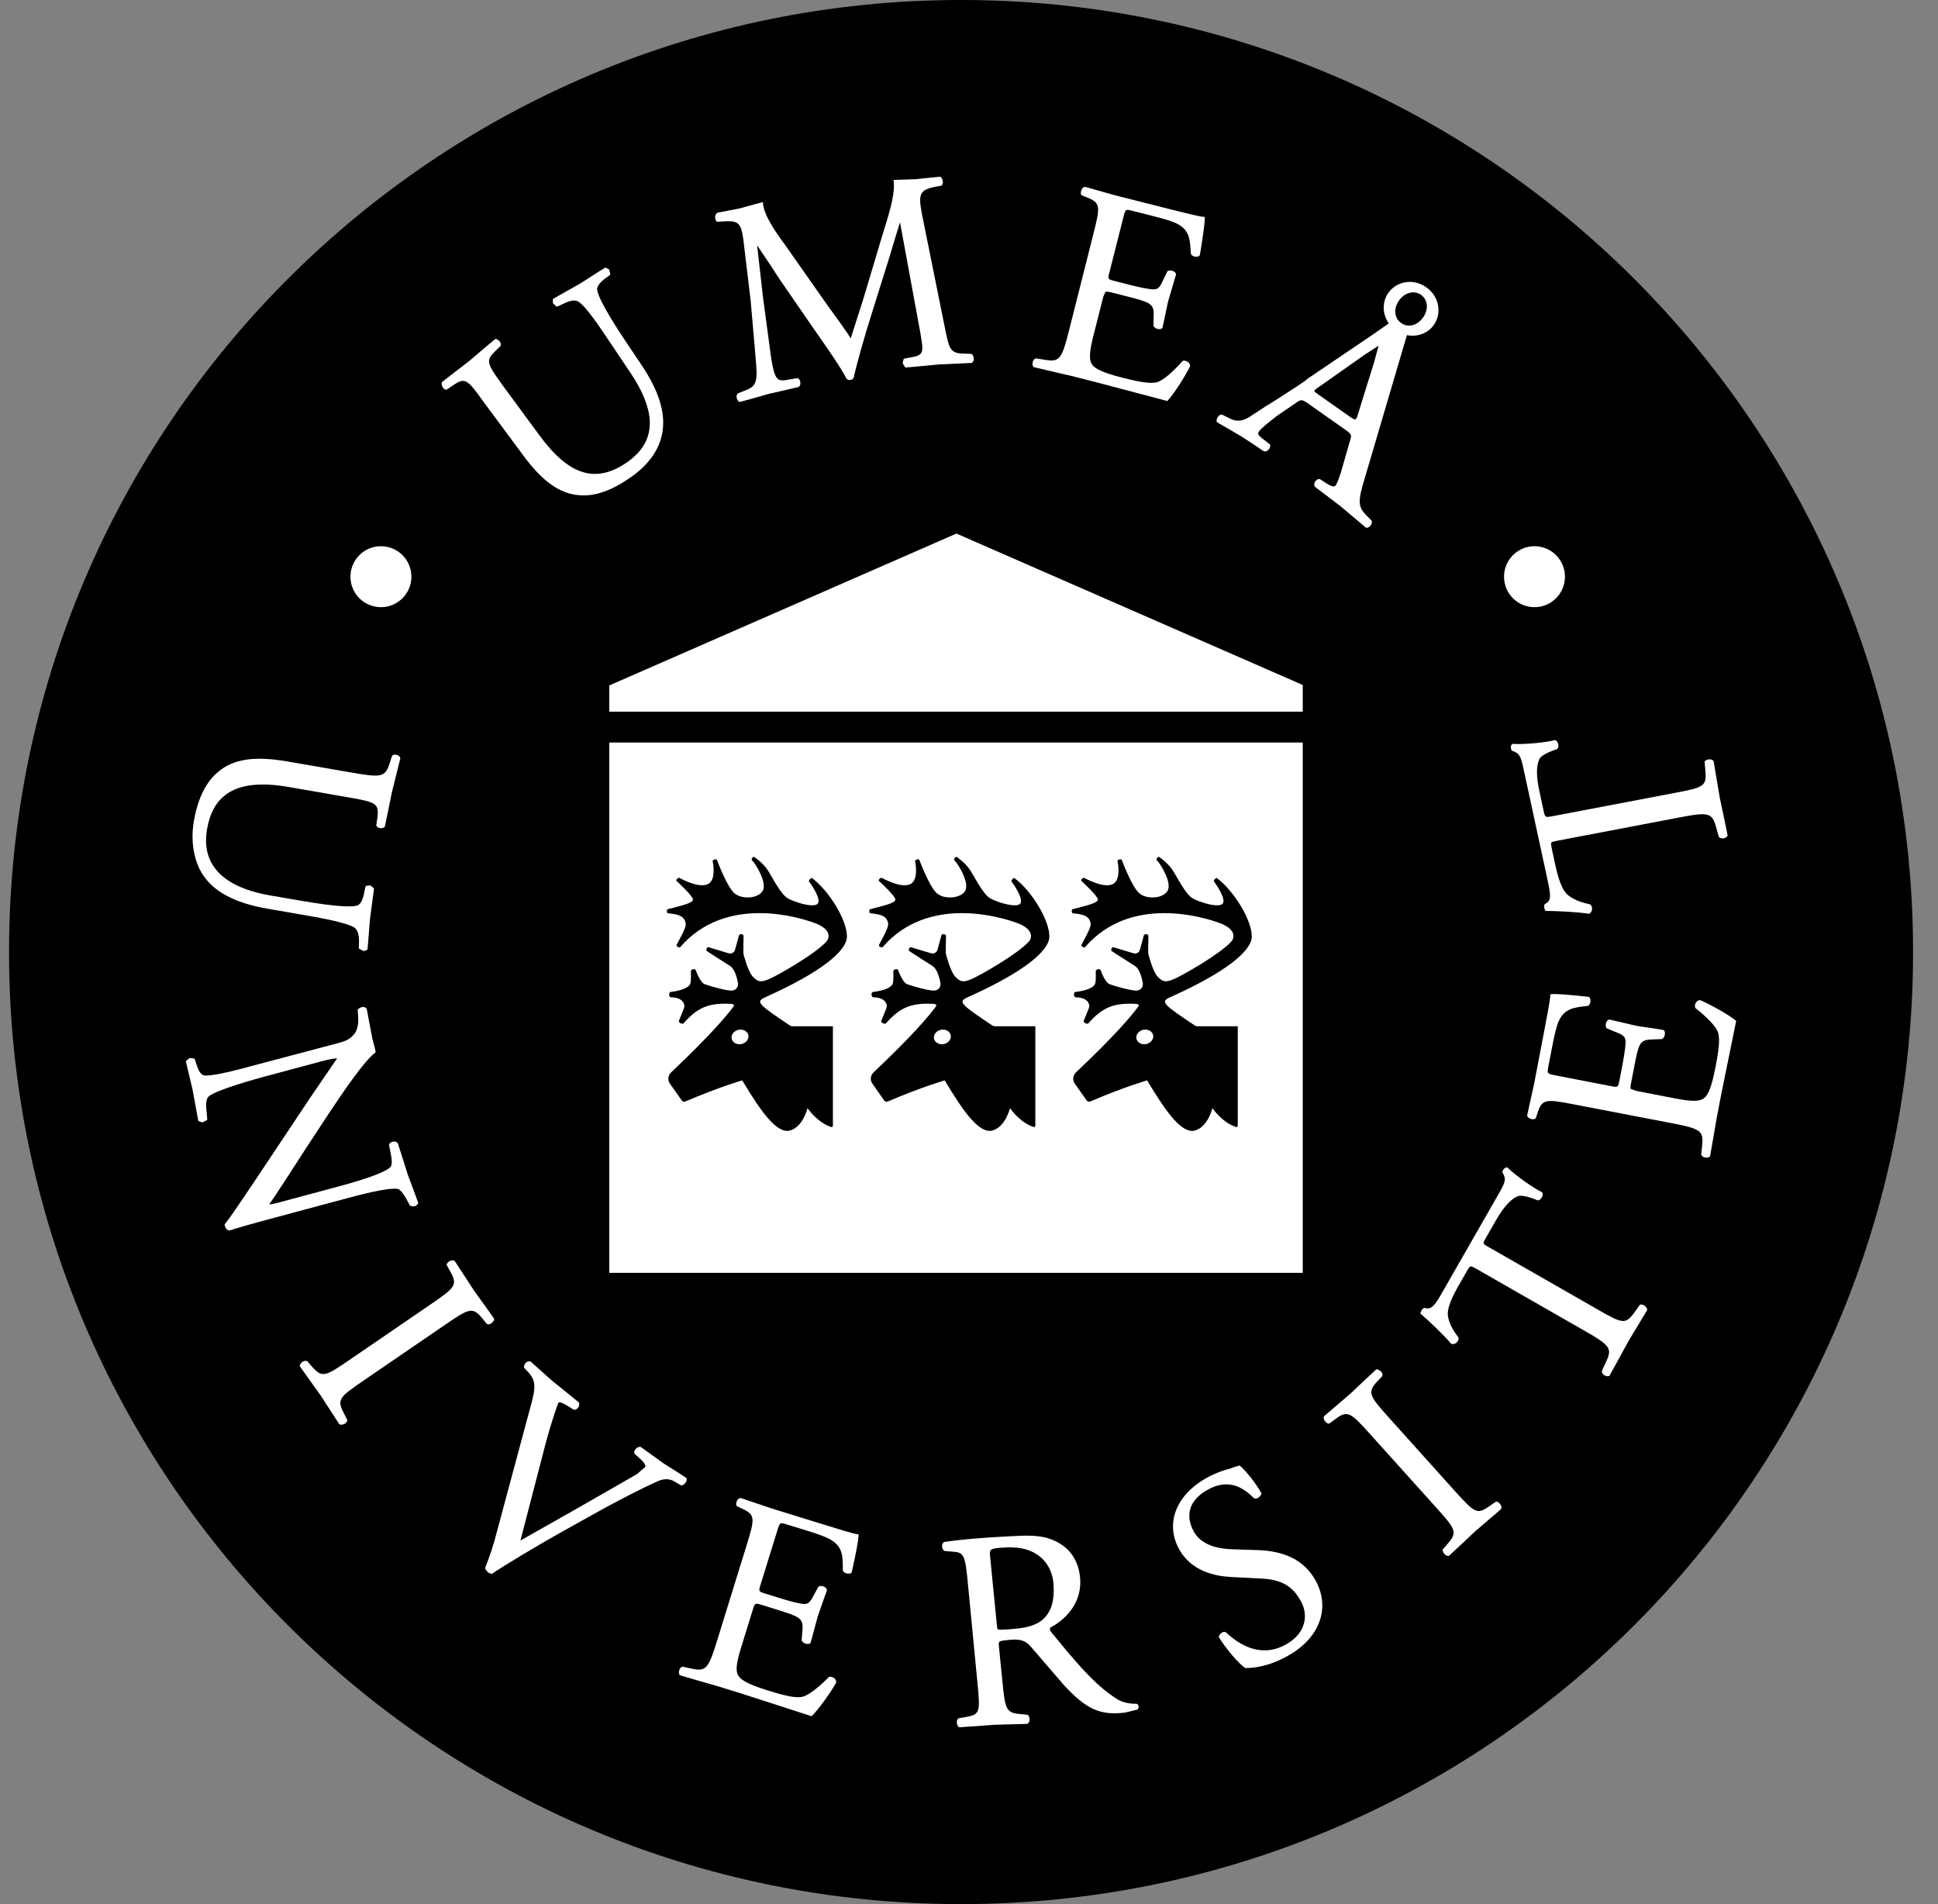 <svg width="57" height="56" viewBox="0 0 57 56" fill="none" xmlns="http://www.w3.org/2000/svg">
<rect x="0" y="0" width="57" height="56" fill="#808080" stroke="none"/>
<g clip-path="url(#clip0_3717_3247)">
<path d="M28.267 3.86517e-05C43.731 3.86517e-05 56.267 12.536 56.267 28.001C56.267 43.464 43.731 56 28.267 56C12.803 56 0.266 43.464 0.266 28.001C0.266 12.536 12.803 3.86517e-05 28.267 3.86517e-05Z" fill="black"/>
<path d="M19.642 26.739C20.123 26.617 20.382 26.551 20.382 26.454C20.382 26.356 19.93 25.935 19.899 25.909C19.867 25.883 19.943 25.798 19.99 25.823C20.217 25.943 20.639 26.125 20.849 25.986C21.059 25.848 20.974 25.393 20.961 25.321C20.955 25.289 21.067 25.246 21.088 25.295C21.108 25.344 21.373 26.056 21.589 26.26C21.805 26.465 22.309 26.43 22.436 26.194C22.563 25.958 22.24 25.425 22.114 25.297C22.085 25.27 22.151 25.185 22.179 25.201C22.208 25.215 22.448 25.386 22.581 25.592C22.714 25.795 22.96 26.301 23.174 26.422C23.386 26.543 23.968 26.719 24.059 26.566C24.152 26.413 23.816 25.946 23.794 25.923C23.776 25.9 23.855 25.803 23.886 25.825C24.402 26.22 24.91 27.062 24.91 27.541C24.91 27.985 24.086 28.61 22.631 29.273C22.576 29.298 22.52 29.323 22.464 29.349C22.226 29.472 22.347 29.568 23.221 30.152C23.254 30.174 23.283 30.183 23.325 30.183H24.497V33.097C24.497 33.129 24.48 33.158 24.44 33.144C24.027 33.005 23.751 32.59 23.751 32.59C23.751 32.59 23.621 33.138 23.241 33.247C22.862 33.355 22.408 32.739 21.83 31.774C21.83 31.774 21.164 31.964 20.163 32.392C20.117 32.413 20.074 32.396 20.054 32.367C20.033 32.338 19.719 31.89 19.7 31.864C19.633 31.767 19.645 31.627 19.741 31.537C20.918 30.424 21.39 29.851 21.568 29.609C21.62 29.539 21.565 29.526 21.442 29.521C20.866 29.502 20.525 29.611 20.104 30.097C20.077 30.127 19.942 30.086 19.971 30.015C20.12 29.639 20.145 29.618 20.122 29.537C20.098 29.456 20.013 29.333 19.729 29.33C19.672 29.329 19.663 29.182 19.719 29.175C20.044 29.134 20.249 29.049 20.299 28.94C20.334 28.864 20.319 28.608 20.321 28.563C20.323 28.5 20.445 28.48 20.463 28.534C20.482 28.588 20.6 28.896 20.724 28.944C20.848 28.991 21.415 29.16 21.551 29.13C21.688 29.102 21.717 28.986 21.704 28.909C21.663 28.676 21.584 28.48 21.472 28.408C21.359 28.337 20.814 27.991 20.785 27.966C20.756 27.941 20.796 27.849 20.835 27.856C20.871 27.865 21.408 28.034 21.466 28.044C21.524 28.051 21.592 28.005 21.613 27.95C21.633 27.895 21.721 27.551 21.736 27.505C21.75 27.458 21.863 27.467 21.868 27.516C21.875 27.565 21.852 28.011 21.869 28.066C21.886 28.121 22.001 28.582 22.148 28.731C22.295 28.881 22.375 28.896 22.613 28.798C22.853 28.7 24 28.044 24.31 27.687C24.389 27.598 24.475 27.337 23.965 27.147C23.52 26.982 21.353 26.298 20.007 27.854C19.984 27.881 19.878 27.832 19.899 27.793C20.166 27.294 20.195 27.212 20.154 27.101C20.113 26.992 20.047 26.891 19.648 26.86C19.61 26.857 19.596 26.749 19.642 26.739ZM25.595 26.739C26.077 26.617 26.335 26.551 26.335 26.454C26.335 26.356 25.884 25.935 25.852 25.909C25.821 25.883 25.898 25.798 25.944 25.823C26.172 25.943 26.592 26.125 26.802 25.986C27.012 25.848 26.928 25.393 26.915 25.321C26.91 25.289 27.022 25.246 27.041 25.295C27.061 25.344 27.327 26.056 27.543 26.26C27.759 26.465 28.262 26.43 28.39 26.194C28.515 25.958 28.195 25.425 28.067 25.297C28.038 25.27 28.105 25.185 28.134 25.201C28.162 25.215 28.402 25.386 28.535 25.592C28.667 25.795 28.913 26.301 29.127 26.422C29.341 26.543 29.922 26.719 30.014 26.566C30.106 26.413 29.77 25.946 29.749 25.923C29.729 25.9 29.809 25.803 29.839 25.825C30.357 26.22 30.864 27.062 30.864 27.541C30.864 27.985 30.039 28.61 28.585 29.273C28.529 29.298 28.475 29.323 28.418 29.349C28.179 29.472 28.302 29.568 29.175 30.152C29.209 30.174 29.237 30.183 29.279 30.183H30.451V33.097C30.451 33.129 30.433 33.158 30.395 33.144C29.981 33.005 29.706 32.59 29.706 32.59C29.706 32.59 29.575 33.138 29.195 33.247C28.817 33.355 28.361 32.739 27.785 31.774C27.785 31.774 27.119 31.964 26.118 32.392C26.072 32.413 26.028 32.396 26.007 32.367C25.988 32.338 25.672 31.89 25.655 31.864C25.586 31.767 25.599 31.627 25.695 31.537C26.872 30.424 27.345 29.851 27.52 29.609C27.574 29.539 27.519 29.526 27.396 29.521C26.82 29.502 26.48 29.611 26.058 30.097C26.031 30.127 25.895 30.086 25.924 30.015C26.074 29.639 26.098 29.618 26.075 29.537C26.052 29.456 25.966 29.333 25.683 29.33C25.625 29.329 25.616 29.182 25.672 29.175C25.999 29.134 26.203 29.049 26.253 28.94C26.288 28.864 26.272 28.608 26.275 28.563C26.278 28.5 26.399 28.48 26.417 28.534C26.437 28.588 26.554 28.896 26.677 28.944C26.801 28.991 27.369 29.16 27.506 29.13C27.641 29.102 27.671 28.986 27.659 28.909C27.618 28.676 27.538 28.48 27.425 28.408C27.313 28.337 26.767 27.991 26.739 27.966C26.71 27.941 26.75 27.849 26.787 27.856C26.826 27.865 27.362 28.034 27.42 28.044C27.478 28.051 27.547 28.005 27.567 27.95C27.587 27.895 27.675 27.551 27.69 27.505C27.703 27.458 27.816 27.467 27.822 27.516C27.828 27.565 27.806 28.011 27.823 28.066C27.841 28.121 27.955 28.582 28.102 28.731C28.249 28.881 28.33 28.896 28.568 28.798C28.807 28.7 29.953 28.044 30.265 27.687C30.342 27.598 30.427 27.337 29.92 27.147C29.475 26.982 27.306 26.298 25.961 27.854C25.937 27.881 25.831 27.832 25.852 27.793C26.119 27.294 26.149 27.212 26.108 27.101C26.068 26.992 26 26.891 25.601 26.86C25.564 26.857 25.55 26.749 25.595 26.739ZM31.55 26.739C32.031 26.617 32.29 26.551 32.29 26.454C32.29 26.356 31.837 25.935 31.806 25.909C31.774 25.883 31.851 25.798 31.898 25.823C32.126 25.943 32.546 26.125 32.757 25.986C32.967 25.848 32.882 25.393 32.868 25.321C32.863 25.289 32.975 25.246 32.996 25.295C33.015 25.344 33.281 26.056 33.497 26.26C33.713 26.465 34.217 26.43 34.343 26.194C34.471 25.958 34.147 25.425 34.022 25.297C33.993 25.27 34.058 25.185 34.087 25.201C34.115 25.215 34.356 25.386 34.488 25.592C34.622 25.795 34.867 26.301 35.081 26.422C35.293 26.543 35.877 26.719 35.969 26.566C36.061 26.413 35.724 25.946 35.704 25.923C35.683 25.9 35.762 25.803 35.793 25.825C36.31 26.22 36.817 27.062 36.817 27.541C36.817 27.985 35.993 28.61 34.539 29.273C34.484 29.298 34.428 29.323 34.371 29.349C34.133 29.472 34.255 29.568 35.13 30.152C35.162 30.174 35.19 30.183 35.233 30.183H36.405V33.097C36.405 33.129 36.387 33.158 36.348 33.144C35.935 33.005 35.66 32.59 35.66 32.59C35.66 32.59 35.529 33.138 35.15 33.247C34.77 33.355 34.316 32.739 33.738 31.774C33.738 31.774 33.071 31.964 32.072 32.392C32.025 32.413 31.982 32.396 31.962 32.367C31.941 32.338 31.626 31.89 31.608 31.864C31.541 31.767 31.553 31.627 31.648 31.537C32.826 30.424 33.298 29.851 33.474 29.609C33.527 29.539 33.474 29.526 33.35 29.521C32.773 29.502 32.434 29.611 32.011 30.097C31.984 30.127 31.85 30.086 31.878 30.015C32.029 29.639 32.052 29.618 32.03 29.537C32.006 29.456 31.921 29.333 31.638 29.33C31.578 29.329 31.57 29.182 31.626 29.175C31.953 29.134 32.157 29.049 32.206 28.94C32.242 28.864 32.226 28.608 32.228 28.563C32.232 28.5 32.353 28.48 32.373 28.534C32.389 28.588 32.508 28.896 32.632 28.944C32.756 28.991 33.323 29.16 33.458 29.13C33.596 29.102 33.624 28.986 33.611 28.909C33.57 28.676 33.492 28.48 33.379 28.408C33.267 28.337 32.722 27.991 32.693 27.966C32.663 27.941 32.704 27.849 32.742 27.856C32.779 27.865 33.316 28.034 33.373 28.044C33.431 28.051 33.5 28.005 33.52 27.95C33.541 27.895 33.629 27.551 33.644 27.505C33.658 27.458 33.771 27.467 33.776 27.516C33.782 27.565 33.759 28.011 33.777 28.066C33.794 28.121 33.908 28.582 34.055 28.731C34.203 28.881 34.282 28.896 34.522 28.798C34.761 28.7 35.907 28.044 36.219 27.687C36.296 27.598 36.383 27.337 35.873 27.147C35.428 26.982 33.26 26.298 31.915 27.854C31.892 27.881 31.786 27.832 31.806 27.793C32.074 27.294 32.103 27.212 32.064 27.101C32.022 26.992 31.955 26.891 31.555 26.86C31.517 26.857 31.505 26.749 31.55 26.739ZM17.92 37.434H38.316V21.838H17.92V37.434Z" fill="white"/>
<path d="M21.719 30.287C21.583 30.317 21.494 30.434 21.52 30.55C21.544 30.665 21.675 30.733 21.812 30.705C21.946 30.674 22.036 30.558 22.01 30.442C21.984 30.327 21.855 30.258 21.719 30.287Z" fill="white"/>
<path d="M27.672 30.287C27.535 30.317 27.446 30.434 27.472 30.55C27.498 30.665 27.626 30.733 27.763 30.705C27.898 30.674 27.988 30.558 27.962 30.442C27.937 30.327 27.807 30.258 27.672 30.287Z" fill="white"/>
<path d="M33.624 30.287C33.487 30.317 33.399 30.434 33.425 30.55C33.45 30.665 33.579 30.733 33.715 30.705C33.85 30.674 33.94 30.558 33.915 30.442C33.889 30.327 33.76 30.258 33.624 30.287Z" fill="white"/>
<path d="M38.316 20.145L28.13 15.692L17.92 20.159V20.93H38.316V20.145Z" fill="white"/>
<path d="M45.132 17.857C45.627 17.857 46.028 17.456 46.028 16.961C46.028 16.466 45.627 16.064 45.132 16.064C44.637 16.064 44.236 16.466 44.236 16.961C44.236 17.456 44.637 17.857 45.132 17.857Z" fill="white"/>
<path d="M11.204 17.857C11.698 17.857 12.1 17.456 12.1 16.961C12.1 16.466 11.698 16.064 11.204 16.064C10.709 16.064 10.307 16.466 10.307 16.961C10.307 17.456 10.709 17.857 11.204 17.857Z" fill="white"/>
<path d="M7.877 26.727L8.872 26.899C9.333 26.978 10.187 27.125 10.421 27.28C10.51 27.332 10.564 27.493 10.559 27.691L10.555 27.891C10.563 27.912 10.709 27.973 10.709 27.973L10.807 27.928C10.815 27.91 10.879 27.055 10.879 27.055L11 26.136C10.998 26.116 10.893 26.04 10.893 26.04L10.76 26.054C10.745 26.074 10.707 26.274 10.707 26.274C10.671 26.468 10.602 26.593 10.515 26.628C10.389 26.674 9.999 26.689 8.856 26.491L7.93 26.332C6.966 26.165 5.864 25.691 6.09 24.384C6.173 23.904 6.362 23.567 6.669 23.351C7.068 23.07 7.664 23.003 8.49 23.145L10.232 23.448C11.069 23.592 11.158 23.624 11.096 24.076L11.067 24.273C11.082 24.322 11.12 24.345 11.172 24.353C11.223 24.36 11.289 24.352 11.318 24.315C11.325 24.301 11.526 23.301 11.526 23.301L11.775 22.302C11.765 22.242 11.714 22.214 11.669 22.201C11.613 22.186 11.563 22.193 11.535 22.221C11.528 22.234 11.466 22.433 11.466 22.433C11.331 22.865 11.214 22.872 10.357 22.724L8.454 22.395C7.489 22.227 6.861 22.321 6.416 22.701C6.056 22.998 5.816 23.486 5.702 24.15C5.592 24.777 5.718 25.415 6.03 25.817C6.375 26.274 6.979 26.572 7.877 26.727Z" fill="white"/>
<path d="M11.705 34.967C11.754 34.978 11.861 35.083 11.998 35.345L12.052 35.45C12.108 35.488 12.168 35.489 12.219 35.466C12.262 35.447 12.291 35.414 12.301 35.376C12.298 35.356 11.997 34.555 11.997 34.555L11.702 33.626C11.67 33.582 11.623 33.567 11.569 33.574C11.509 33.583 11.46 33.617 11.442 33.66C11.44 33.679 11.471 33.815 11.471 33.815C11.533 34.108 11.539 34.258 11.488 34.317C11.369 34.457 10.815 34.665 9.928 34.902L8.237 35.356C8.091 35.394 7.955 35.431 7.917 35.414C7.944 35.417 9.007 33.758 9.007 33.758L9.663 32.76L9.761 32.614C10.047 32.186 10.717 31.183 11.046 30.952C11.046 30.951 11.047 30.95 11.047 30.949C11.052 30.895 10.955 30.564 10.955 30.564C10.955 30.561 10.786 29.671 10.786 29.671C10.755 29.628 10.717 29.612 10.67 29.616C10.611 29.619 10.549 29.653 10.522 29.695C10.518 29.715 10.531 29.853 10.531 29.853C10.545 30.008 10.541 30.225 10.448 30.371C10.311 30.569 10.159 30.621 9.925 30.683L7.622 31.293L7.494 31.327C7.071 31.442 6.279 31.658 6.003 31.628C5.922 31.614 5.845 31.512 5.794 31.347C5.794 31.346 5.725 31.14 5.725 31.14C5.711 31.123 5.578 31.116 5.578 31.116L5.467 31.206C5.466 31.227 5.662 32.035 5.662 32.035L5.831 32.961C5.843 32.98 5.951 33.011 5.951 33.011L6.093 32.94C6.094 32.938 6.094 32.936 6.094 32.934C6.097 32.892 6.073 32.666 6.073 32.666C6.061 32.577 6.059 32.5 6.066 32.434C6.074 32.35 6.096 32.286 6.132 32.25C6.365 32.047 7.587 31.716 7.724 31.678L9.447 31.216C9.621 31.169 9.798 31.13 9.916 31.125C9.869 31.192 9.12 32.289 9.12 32.289L7.526 34.682C6.903 35.616 6.707 35.888 6.605 36.011C6.623 36.129 6.681 36.184 6.754 36.189C6.894 36.138 7.348 36.007 8.114 35.802L10.117 35.265C10.502 35.16 11.408 34.915 11.705 34.967Z" fill="white"/>
<path d="M14.46 38.912C14.497 38.883 14.54 38.832 14.534 38.785C14.529 38.77 13.936 37.948 13.936 37.948L13.374 37.084C13.323 37.049 13.261 37.069 13.218 37.095C13.193 37.11 13.137 37.15 13.137 37.202C13.142 37.218 13.244 37.396 13.244 37.396C13.468 37.792 13.385 37.869 12.671 38.358L10.266 40.004C9.559 40.488 9.471 40.53 9.169 40.184L9.034 40.029C8.961 40.009 8.904 40.041 8.869 40.076C8.832 40.111 8.813 40.151 8.819 40.183C8.825 40.198 9.427 41.034 9.427 41.034L9.978 41.884C10.03 41.917 10.092 41.898 10.136 41.872C10.16 41.857 10.216 41.818 10.215 41.765C10.211 41.751 10.116 41.569 10.116 41.569C9.903 41.161 9.974 41.095 10.682 40.61L13.086 38.965C13.8 38.476 13.902 38.425 14.189 38.778L14.319 38.938C14.38 38.967 14.438 38.93 14.46 38.912Z" fill="white"/>
<path d="M20.179 43.581C20.2 43.539 20.204 43.499 20.189 43.469C20.177 43.455 19.519 43.04 19.519 43.04L18.845 42.555C18.785 42.545 18.735 42.57 18.698 42.613C18.671 42.645 18.656 42.678 18.653 42.711C18.653 42.723 18.653 42.734 18.657 42.745C18.667 42.763 18.776 42.857 18.776 42.857C18.935 42.992 18.986 43.082 18.982 43.124C18.982 43.132 18.98 43.138 18.977 43.143L18.729 43.357L17.018 44.338C17.018 44.338 15.605 45.139 15.307 45.307C15.343 45.17 16.056 42.422 16.056 42.422C16.232 41.773 16.389 41.329 16.425 41.253C16.447 41.234 16.512 41.227 16.77 41.395L16.875 41.46C16.934 41.465 16.975 41.439 17.005 41.395C17.037 41.347 17.046 41.291 17.031 41.25C17.02 41.236 16.244 40.613 16.244 40.613L15.605 40.042C15.544 40.028 15.496 40.047 15.461 40.083C15.424 40.124 15.406 40.175 15.416 40.223C15.424 40.239 15.528 40.347 15.528 40.347C15.761 40.594 15.758 40.796 15.628 41.279L14.62 45.028C14.531 45.39 14.401 45.788 14.265 46.118C14.267 46.147 14.358 46.25 14.358 46.25C14.359 46.25 14.461 46.291 14.461 46.291C14.866 46.015 15.761 45.483 16.446 45.096L17.406 44.56C18.249 44.088 18.954 43.738 19.334 43.567C19.53 43.483 19.677 43.483 19.825 43.564L20.035 43.686C20.106 43.68 20.154 43.626 20.179 43.581Z" fill="white"/>
<path d="M25.221 45.121C25.124 45.115 24.662 44.973 24.173 44.821C24.167 44.819 22.696 44.364 22.696 44.364L21.781 44.056C21.721 44.062 21.684 44.115 21.666 44.163C21.656 44.189 21.638 44.254 21.67 44.296C21.682 44.304 21.803 44.359 21.803 44.359C22.221 44.546 22.208 44.642 21.957 45.453L21.086 48.268C20.831 49.09 20.761 49.165 20.335 49.073L20.07 49.016C20.001 49.045 19.977 49.106 19.97 49.155C19.963 49.205 19.972 49.247 19.997 49.27C20.011 49.277 21.08 49.583 21.08 49.583L21.784 49.8L23.87 50.474C24.075 50.281 24.456 49.738 24.596 49.48C24.595 49.416 24.566 49.373 24.52 49.345C24.475 49.316 24.422 49.305 24.38 49.319C24.065 49.644 23.761 49.87 23.594 49.905C23.395 49.938 23.147 49.892 22.573 49.714C21.878 49.498 21.759 49.365 21.701 49.256C21.624 49.098 21.681 48.829 21.807 48.422L22.148 47.32C22.204 47.142 22.206 47.14 22.432 47.209L22.885 47.35C23.169 47.438 23.366 47.506 23.466 47.571C23.603 47.655 23.614 47.786 23.603 47.915L23.578 48.242C23.603 48.305 23.665 48.334 23.712 48.345C23.765 48.356 23.811 48.347 23.839 48.321C23.847 48.307 23.923 48.016 23.923 48.016L24.048 47.549L24.213 47.076L24.323 46.768C24.316 46.715 24.282 46.683 24.233 46.663C24.189 46.644 24.12 46.633 24.076 46.662C24.064 46.673 23.903 46.975 23.903 46.975C23.804 47.157 23.742 47.172 23.657 47.173C23.562 47.175 23.324 47.12 22.988 47.017L22.535 46.877C22.308 46.805 22.308 46.805 22.366 46.616L22.85 45.053C22.895 44.906 22.92 44.825 22.959 44.805C22.988 44.79 23.038 44.801 23.141 44.834L23.703 45.007C24.049 45.114 24.292 45.199 24.441 45.287C24.785 45.496 24.788 45.765 24.789 46.139V46.187C24.806 46.232 24.845 46.259 24.896 46.273C24.939 46.284 25.004 46.286 25.042 46.256C25.053 46.237 25.076 46.131 25.076 46.131C25.152 45.775 25.256 45.288 25.251 45.151L25.249 45.123L25.221 45.121Z" fill="white"/>
<path d="M29.889 47.899C29.477 47.94 29.366 47.933 29.346 47.92C29.329 47.9 29.32 47.796 29.308 47.675L29.12 45.767C29.112 45.672 29.112 45.622 29.139 45.59C29.183 45.539 29.326 45.523 29.59 45.51C30.537 45.461 30.947 46.014 30.986 46.59C31.018 47.046 30.934 47.38 30.689 47.613C30.467 47.819 30.145 47.873 29.889 47.899ZM33.423 50.106C33.21 50.115 32.987 50.062 32.83 49.954C32.207 49.555 31.673 48.926 30.928 48.011C30.872 47.941 30.871 47.898 30.89 47.869C31.111 47.758 31.855 47.292 31.766 46.388C31.699 45.72 31.289 45.421 30.957 45.288C30.592 45.133 30.169 45.157 29.707 45.182L29.571 45.189C28.832 45.227 28.262 45.278 27.776 45.348C27.729 45.372 27.708 45.413 27.708 45.466C27.707 45.517 27.727 45.582 27.773 45.613C27.788 45.618 28.05 45.637 28.05 45.637C28.349 45.659 28.391 45.753 28.466 46.558L28.75 49.506C28.835 50.379 28.819 50.425 28.39 50.501L28.186 50.536C28.134 50.594 28.136 50.659 28.148 50.705C28.162 50.753 28.186 50.786 28.217 50.8C28.233 50.803 29.245 50.726 29.245 50.726L30.215 50.699C30.272 50.67 30.279 50.609 30.281 50.583C30.284 50.532 30.272 50.467 30.23 50.435C30.214 50.429 30.041 50.414 30.041 50.414C29.586 50.376 29.566 50.295 29.481 49.435L29.379 48.409C29.365 48.261 29.365 48.261 29.716 48.226C30.033 48.196 30.176 48.269 30.315 48.425L31.28 49.545C31.933 50.258 32.352 50.462 33.092 50.367L33.454 50.279C33.489 50.245 33.497 50.205 33.486 50.169C33.477 50.138 33.454 50.114 33.423 50.106Z" fill="white"/>
<path d="M36.974 45.588L36.202 45.563C35.664 45.538 35.3 45.367 35.121 45.059C35.063 44.959 34.987 44.791 34.981 44.599C34.974 44.353 35.084 44.066 35.496 43.827C36.137 43.455 36.575 43.757 36.884 44.063C36.928 44.082 36.97 44.074 37.012 44.046C37.055 44.017 37.1 43.967 37.102 43.918C36.918 43.589 36.618 43.23 36.461 43.102C36.426 43.1 36.16 43.198 36.16 43.198C35.943 43.248 35.666 43.361 35.442 43.492C34.564 44.002 34.263 44.846 34.696 45.59C35.043 46.193 35.702 46.351 36.192 46.379L37.12 46.427C37.806 46.46 38.067 46.753 38.248 47.066C38.374 47.282 38.412 47.522 38.352 47.744C38.289 47.985 38.114 48.194 37.848 48.349C37.115 48.776 36.471 48.397 36.057 48.006C36.02 47.986 35.983 47.991 35.944 48.012C35.9 48.037 35.852 48.088 35.846 48.146C36.048 48.475 36.44 48.942 36.627 49.057C36.873 49.06 37.343 49.01 37.916 48.676C38.407 48.392 38.728 48.009 38.845 47.57C38.879 47.44 38.895 47.309 38.89 47.178C38.884 46.931 38.811 46.685 38.674 46.449C38.351 45.893 37.794 45.611 36.974 45.588Z" fill="white"/>
<path d="M44 44.164C43.986 44.17 43.818 44.288 43.818 44.288C43.442 44.554 43.377 44.501 42.793 43.855L40.846 41.688C40.267 41.044 40.206 40.95 40.516 40.618L40.657 40.47C40.678 40.404 40.632 40.352 40.613 40.332C40.575 40.296 40.521 40.264 40.476 40.275C40.462 40.283 39.726 40.98 39.726 40.98L38.944 41.65C38.917 41.706 38.944 41.763 38.975 41.803C38.994 41.825 39.041 41.877 39.093 41.868C39.107 41.862 39.271 41.739 39.271 41.739C39.632 41.465 39.72 41.536 40.299 42.179L42.248 44.345C42.821 44.983 42.873 45.064 42.571 45.411L42.435 45.565C42.424 45.639 42.465 45.691 42.504 45.721C42.543 45.754 42.585 45.765 42.617 45.757C42.631 45.75 43.38 45.043 43.38 45.043L44.149 44.382C44.176 44.326 44.148 44.268 44.117 44.228C44.099 44.207 44.053 44.156 44 44.164Z" fill="white"/>
<path d="M48.365 38.399C48.342 38.382 48.281 38.35 48.233 38.373C48.222 38.383 48.071 38.598 48.071 38.598C47.808 38.964 47.717 38.93 46.981 38.507L43.82 36.698C43.703 36.632 43.645 36.599 43.637 36.567C43.629 36.538 43.658 36.483 43.708 36.397L43.996 35.894C44.218 35.507 44.426 35.274 44.631 35.184C44.727 35.141 44.945 35.184 45.227 35.303C45.294 35.296 45.337 35.245 45.358 35.196C45.379 35.147 45.379 35.098 45.356 35.064C45.12 34.953 44.58 34.579 44.334 34.334C44.252 34.323 44.192 34.419 44.185 34.469C44.303 34.684 44.293 34.737 44.071 35.125L42.424 38.001C42.217 38.365 42.107 38.538 41.897 38.464C41.827 38.478 41.775 38.591 41.778 38.632C42.044 38.865 42.435 39.23 42.688 39.526C42.759 39.54 42.814 39.516 42.852 39.474C42.889 39.435 42.906 39.388 42.9 39.344C42.769 39.161 42.651 39.001 42.592 38.742C42.535 38.492 42.722 38.121 42.912 37.789L43.135 37.398C43.185 37.31 43.219 37.254 43.251 37.245C43.282 37.237 43.342 37.271 43.441 37.327L46.615 39.144C47.362 39.572 47.421 39.657 47.237 40.053L47.113 40.32C47.113 40.38 47.146 40.425 47.2 40.453C47.241 40.473 47.299 40.487 47.338 40.461C47.348 40.449 47.891 39.451 47.891 39.451L48.444 38.534C48.451 38.473 48.407 38.427 48.365 38.399Z" fill="white"/>
<path d="M49.999 29.412C49.935 29.421 49.894 29.455 49.87 29.504C49.847 29.552 49.845 29.605 49.862 29.645C50.219 29.923 50.478 30.2 50.531 30.362C50.586 30.554 50.567 30.808 50.453 31.398C50.316 32.112 50.196 32.247 50.095 32.314C49.944 32.41 49.672 32.382 49.253 32.302L48.121 32.083L47.967 32.027C47.946 31.997 47.958 31.926 47.98 31.814L48.07 31.348C48.122 31.066 48.17 30.855 48.225 30.746C48.292 30.599 48.422 30.577 48.55 30.572L48.878 30.56C48.94 30.531 48.961 30.465 48.967 30.417C48.973 30.363 48.96 30.319 48.931 30.294C48.916 30.287 48.618 30.243 48.618 30.243L48.138 30.172L47.648 30.057L47.333 29.984C47.281 29.997 47.253 30.033 47.237 30.085C47.223 30.132 47.22 30.201 47.255 30.242C47.265 30.25 47.584 30.378 47.584 30.378C47.776 30.457 47.798 30.517 47.808 30.6C47.82 30.694 47.789 30.944 47.725 31.283L47.637 31.748C47.59 31.982 47.59 31.982 47.396 31.946L45.79 31.635C45.5 31.579 45.5 31.579 45.539 31.37L45.651 30.791C45.719 30.439 45.775 30.187 45.846 30.028C46.015 29.664 46.282 29.632 46.65 29.589L46.703 29.583C46.747 29.561 46.769 29.52 46.776 29.468C46.783 29.422 46.778 29.359 46.743 29.325C46.724 29.316 46.612 29.304 46.612 29.304C46.251 29.268 45.759 29.219 45.623 29.239L45.594 29.244L45.596 29.273C45.601 29.367 45.512 29.832 45.418 30.323C45.412 30.354 45.123 31.865 45.123 31.865L44.916 32.807C44.929 32.868 44.986 32.898 45.035 32.91C45.062 32.917 45.13 32.929 45.167 32.891C45.175 32.879 45.215 32.753 45.215 32.753C45.354 32.316 45.451 32.319 46.286 32.479L49.179 33.035C50.025 33.198 50.107 33.259 50.062 33.692L50.035 33.962C50.071 34.029 50.135 34.046 50.184 34.046C50.235 34.048 50.275 34.034 50.296 34.007C50.302 33.993 50.488 32.896 50.488 32.896L50.627 32.173L51.064 30.024C50.852 29.844 50.272 29.524 49.999 29.412Z" fill="white"/>
<path d="M45.4 23.845L45.278 23.275C45.183 22.84 45.181 22.529 45.274 22.327C45.319 22.232 45.509 22.124 45.797 22.032C45.846 21.981 45.842 21.913 45.826 21.867C45.809 21.814 45.776 21.777 45.735 21.766C45.484 21.835 44.832 21.902 44.483 21.877C44.414 21.921 44.435 22.033 44.463 22.075C44.694 22.162 44.722 22.208 44.817 22.647L45.519 25.893C45.608 26.305 45.641 26.504 45.437 26.585C45.392 26.642 45.431 26.762 45.459 26.79C45.812 26.794 46.347 26.816 46.738 26.874C46.8 26.84 46.823 26.787 46.825 26.731C46.827 26.678 46.809 26.632 46.775 26.601C46.553 26.546 46.359 26.503 46.14 26.343C45.931 26.192 45.821 25.789 45.739 25.415L45.644 24.974C45.623 24.874 45.611 24.81 45.627 24.784C45.645 24.756 45.713 24.743 45.824 24.722L49.41 24.038C50.255 23.877 50.354 23.904 50.473 24.323L50.552 24.608C50.591 24.656 50.645 24.666 50.705 24.652C50.749 24.64 50.802 24.614 50.813 24.569C50.813 24.554 50.578 23.442 50.578 23.442L50.4 22.386C50.367 22.334 50.302 22.328 50.252 22.334C50.224 22.338 50.158 22.352 50.137 22.401C50.134 22.416 50.159 22.678 50.159 22.678C50.197 23.125 50.107 23.158 49.272 23.317L45.686 24C45.444 24.046 45.444 24.046 45.4 23.845Z" fill="white"/>
<path d="M13.129 11.461C13.146 11.455 13.311 11.342 13.311 11.342C13.674 11.097 13.726 11.124 14.218 11.813L15.373 13.371C15.95 14.161 16.468 14.528 17.051 14.565C17.508 14.6 17.987 14.432 18.558 14.032C19.089 13.661 19.41 13.199 19.485 12.696C19.576 12.13 19.373 11.486 18.866 10.731L18.351 9.963C18.23 9.782 17.62 8.862 17.567 8.54C17.544 8.444 17.633 8.31 17.79 8.197L17.947 8.082C17.961 8.06 17.911 7.92 17.911 7.92L17.805 7.869C17.787 7.873 17.073 8.333 17.073 8.333L16.269 8.789C16.256 8.805 16.263 8.919 16.263 8.919L16.372 9.021C16.396 9.018 16.578 8.929 16.578 8.929C16.759 8.839 16.903 8.815 16.994 8.862C17.216 8.979 17.642 9.62 17.925 10.044L18.544 10.966C18.897 11.493 19.086 11.955 19.11 12.36C19.138 12.856 18.917 13.264 18.448 13.592C17.53 14.233 16.736 13.99 15.867 12.805L14.817 11.378L14.788 11.339C14.319 10.683 14.268 10.614 14.581 10.312L14.722 10.176C14.742 10.125 14.726 10.076 14.685 10.031C14.67 10.014 14.617 9.96 14.564 9.971C14.549 9.979 13.793 10.623 13.793 10.623L13.003 11.232C12.974 11.287 12.996 11.351 13.027 11.396C13.057 11.44 13.095 11.464 13.129 11.461Z" fill="white"/>
<path d="M21.241 6.513C21.718 6.48 21.794 6.544 21.863 7.046L22.078 8.838L22.222 10.498L22.242 10.751C22.288 11.313 22.183 11.382 21.875 11.501L21.701 11.57C21.665 11.608 21.657 11.654 21.668 11.703C21.68 11.757 21.711 11.804 21.748 11.823C21.772 11.824 22.588 11.59 22.588 11.59L23.484 11.383C23.529 11.354 23.546 11.308 23.541 11.255C23.538 11.207 23.517 11.149 23.466 11.123C23.447 11.12 23.136 11.175 23.136 11.175C23.015 11.196 22.941 11.191 22.889 11.153C22.791 11.085 22.742 10.889 22.684 10.553L22.441 8.744L22.421 8.568C22.421 8.568 22.288 7.38 22.268 7.214C22.35 7.334 22.654 7.789 22.654 7.789L22.928 8.211L23.918 9.646L24.058 9.848C24.324 10.228 24.724 10.8 24.899 11.138C24.935 11.178 24.992 11.178 25.009 11.174C25.058 11.166 25.093 11.144 25.109 11.11C25.188 10.733 25.407 9.954 25.671 9.119L26.152 7.586L26.316 7.042C26.316 7.042 26.432 6.663 26.471 6.537C26.503 6.716 27.074 9.818 27.074 9.818C27.103 9.994 27.124 10.123 27.127 10.217C27.131 10.406 27.058 10.463 26.82 10.505L26.589 10.547C26.569 10.558 26.548 10.684 26.548 10.684L26.628 10.809C26.648 10.812 27.62 10.718 27.62 10.718L28.577 10.674C28.623 10.647 28.639 10.61 28.64 10.565C28.643 10.514 28.624 10.447 28.579 10.411C28.56 10.404 28.297 10.398 28.297 10.398C27.955 10.386 27.917 10.218 27.834 9.848L27.821 9.789L27.111 6.271C27.011 5.719 27.037 5.582 27.523 5.49L27.689 5.461C27.738 5.419 27.733 5.356 27.729 5.33C27.725 5.307 27.709 5.228 27.657 5.198C27.638 5.195 26.924 5.271 26.924 5.271L26.282 5.292L26.284 5.327C26.289 5.362 26.291 5.399 26.292 5.438C26.3 5.801 26.15 6.284 25.934 6.979L25.392 8.792C25.392 8.792 25.022 9.951 25.019 9.958C25.015 9.901 24.42 9.094 24.42 9.094L24.314 8.946L23.079 7.186C22.793 6.801 22.464 6.318 22.442 5.98L22.438 5.942L21.754 6.129C21.738 6.132 21.098 6.257 21.098 6.257C21.053 6.29 21.033 6.334 21.033 6.387C21.033 6.443 21.053 6.494 21.087 6.52C21.11 6.527 21.24 6.513 21.241 6.513Z" fill="white"/>
<path d="M31.5 11.053L32.213 11.234L34.333 11.794C34.527 11.592 34.879 11.031 35.006 10.764C35 10.7 34.97 10.659 34.922 10.633C34.875 10.606 34.823 10.6 34.782 10.616C34.483 10.956 34.194 11.197 34.028 11.242C33.832 11.285 33.581 11.252 32.997 11.104C32.291 10.927 32.166 10.798 32.103 10.693C32.017 10.538 32.06 10.268 32.164 9.854L32.447 8.736L32.512 8.585C32.544 8.567 32.614 8.582 32.724 8.61L33.185 8.727C33.475 8.8 33.675 8.857 33.777 8.918C33.92 8.994 33.936 9.123 33.932 9.253L33.924 9.581C33.951 9.643 34.015 9.67 34.063 9.677C34.115 9.685 34.161 9.674 34.188 9.648C34.195 9.634 34.255 9.337 34.255 9.337L34.356 8.864L34.498 8.382L34.59 8.071C34.58 8.017 34.545 7.987 34.494 7.969C34.448 7.953 34.379 7.946 34.337 7.977C34.327 7.989 34.181 8.298 34.181 8.298C34.092 8.485 34.03 8.504 33.947 8.51C33.85 8.517 33.61 8.473 33.27 8.388L32.81 8.271C32.578 8.213 32.578 8.213 32.627 8.022L33.029 6.436C33.066 6.286 33.086 6.205 33.123 6.182C33.153 6.165 33.204 6.174 33.309 6.201L33.88 6.346C34.229 6.433 34.477 6.505 34.63 6.585C34.985 6.774 35 7.043 35.022 7.413L35.027 7.464C35.044 7.509 35.085 7.535 35.138 7.546C35.181 7.554 35.245 7.553 35.281 7.521C35.292 7.501 35.309 7.39 35.309 7.39C35.365 7.033 35.444 6.543 35.432 6.406L35.428 6.377H35.399C35.303 6.377 34.84 6.261 34.349 6.137C34.33 6.132 32.839 5.755 32.839 5.755L31.91 5.495C31.849 5.504 31.815 5.56 31.8 5.608C31.792 5.635 31.775 5.702 31.811 5.741C31.823 5.749 31.947 5.797 31.947 5.797C32.375 5.962 32.367 6.057 32.158 6.881L31.437 9.739C31.226 10.573 31.159 10.651 30.73 10.582L30.462 10.539C30.393 10.572 30.372 10.634 30.368 10.683C30.364 10.733 30.377 10.775 30.403 10.797C30.417 10.804 31.5 11.053 31.5 11.053Z" fill="white"/>
<path d="M38.654 11.496C38.656 11.476 38.717 11.432 38.758 11.403C38.759 11.402 40.159 10.417 40.159 10.417C40.159 10.417 40.446 10.233 40.546 10.168C40.523 10.256 40.419 10.64 40.419 10.64L39.945 12.166C39.923 12.241 39.897 12.323 39.865 12.333C39.834 12.344 39.769 12.302 39.701 12.254L38.786 11.611C38.728 11.57 38.654 11.518 38.654 11.496ZM41.149 8.835C41.313 8.602 41.593 8.529 41.794 8.671C42.001 8.817 42.022 9.101 41.856 9.336C41.687 9.576 41.417 9.646 41.209 9.499C41.008 9.358 40.977 9.076 41.149 8.835ZM35.972 12.521L36.475 12.813L36.709 12.963L37.172 13.273C37.234 13.284 37.284 13.261 37.32 13.215C37.357 13.17 37.369 13.115 37.353 13.073C37.344 13.06 37.131 12.899 37.131 12.899C36.978 12.786 36.992 12.742 37.033 12.683C37.085 12.61 37.267 12.453 37.574 12.219L38.129 11.841C38.261 11.744 38.298 11.746 38.461 11.859L39.562 12.634C39.757 12.771 39.758 12.796 39.707 12.959C39.707 12.96 39.445 13.87 39.445 13.87C39.392 14.038 39.335 14.206 39.28 14.282C39.248 14.328 39.149 14.304 39.016 14.217L38.816 14.088C38.758 14.083 38.715 14.111 38.686 14.156C38.652 14.206 38.644 14.265 38.665 14.307C38.674 14.318 38.818 14.425 38.818 14.425L39.421 14.884L40.178 15.521C40.244 15.527 40.29 15.486 40.315 15.449C40.347 15.405 40.358 15.359 40.347 15.32C40.339 15.307 40.181 15.149 40.181 15.149C39.938 14.904 39.932 14.737 40.148 14.036L41.132 10.698L41.252 10.289L41.381 9.856C41.691 9.919 41.999 9.8 42.171 9.558C42.406 9.223 42.344 8.729 41.95 8.45C41.556 8.171 41.069 8.28 40.833 8.613C40.65 8.874 40.65 9.233 40.847 9.512L40.389 9.831L38.433 11.155C38.491 11.16 36.843 12.201 37.323 11.886L36.792 12.234C36.568 12.389 36.379 12.412 36.178 12.311L35.937 12.191C35.879 12.193 35.839 12.226 35.811 12.276C35.788 12.314 35.772 12.369 35.788 12.411C35.802 12.425 35.972 12.521 35.972 12.521Z" fill="white"/>
</g>
<defs>
<clipPath id="clip0_3717_3247">
<rect width="56.001" height="56" fill="white" transform="translate(0.266)"/>
</clipPath>
</defs>
</svg>
